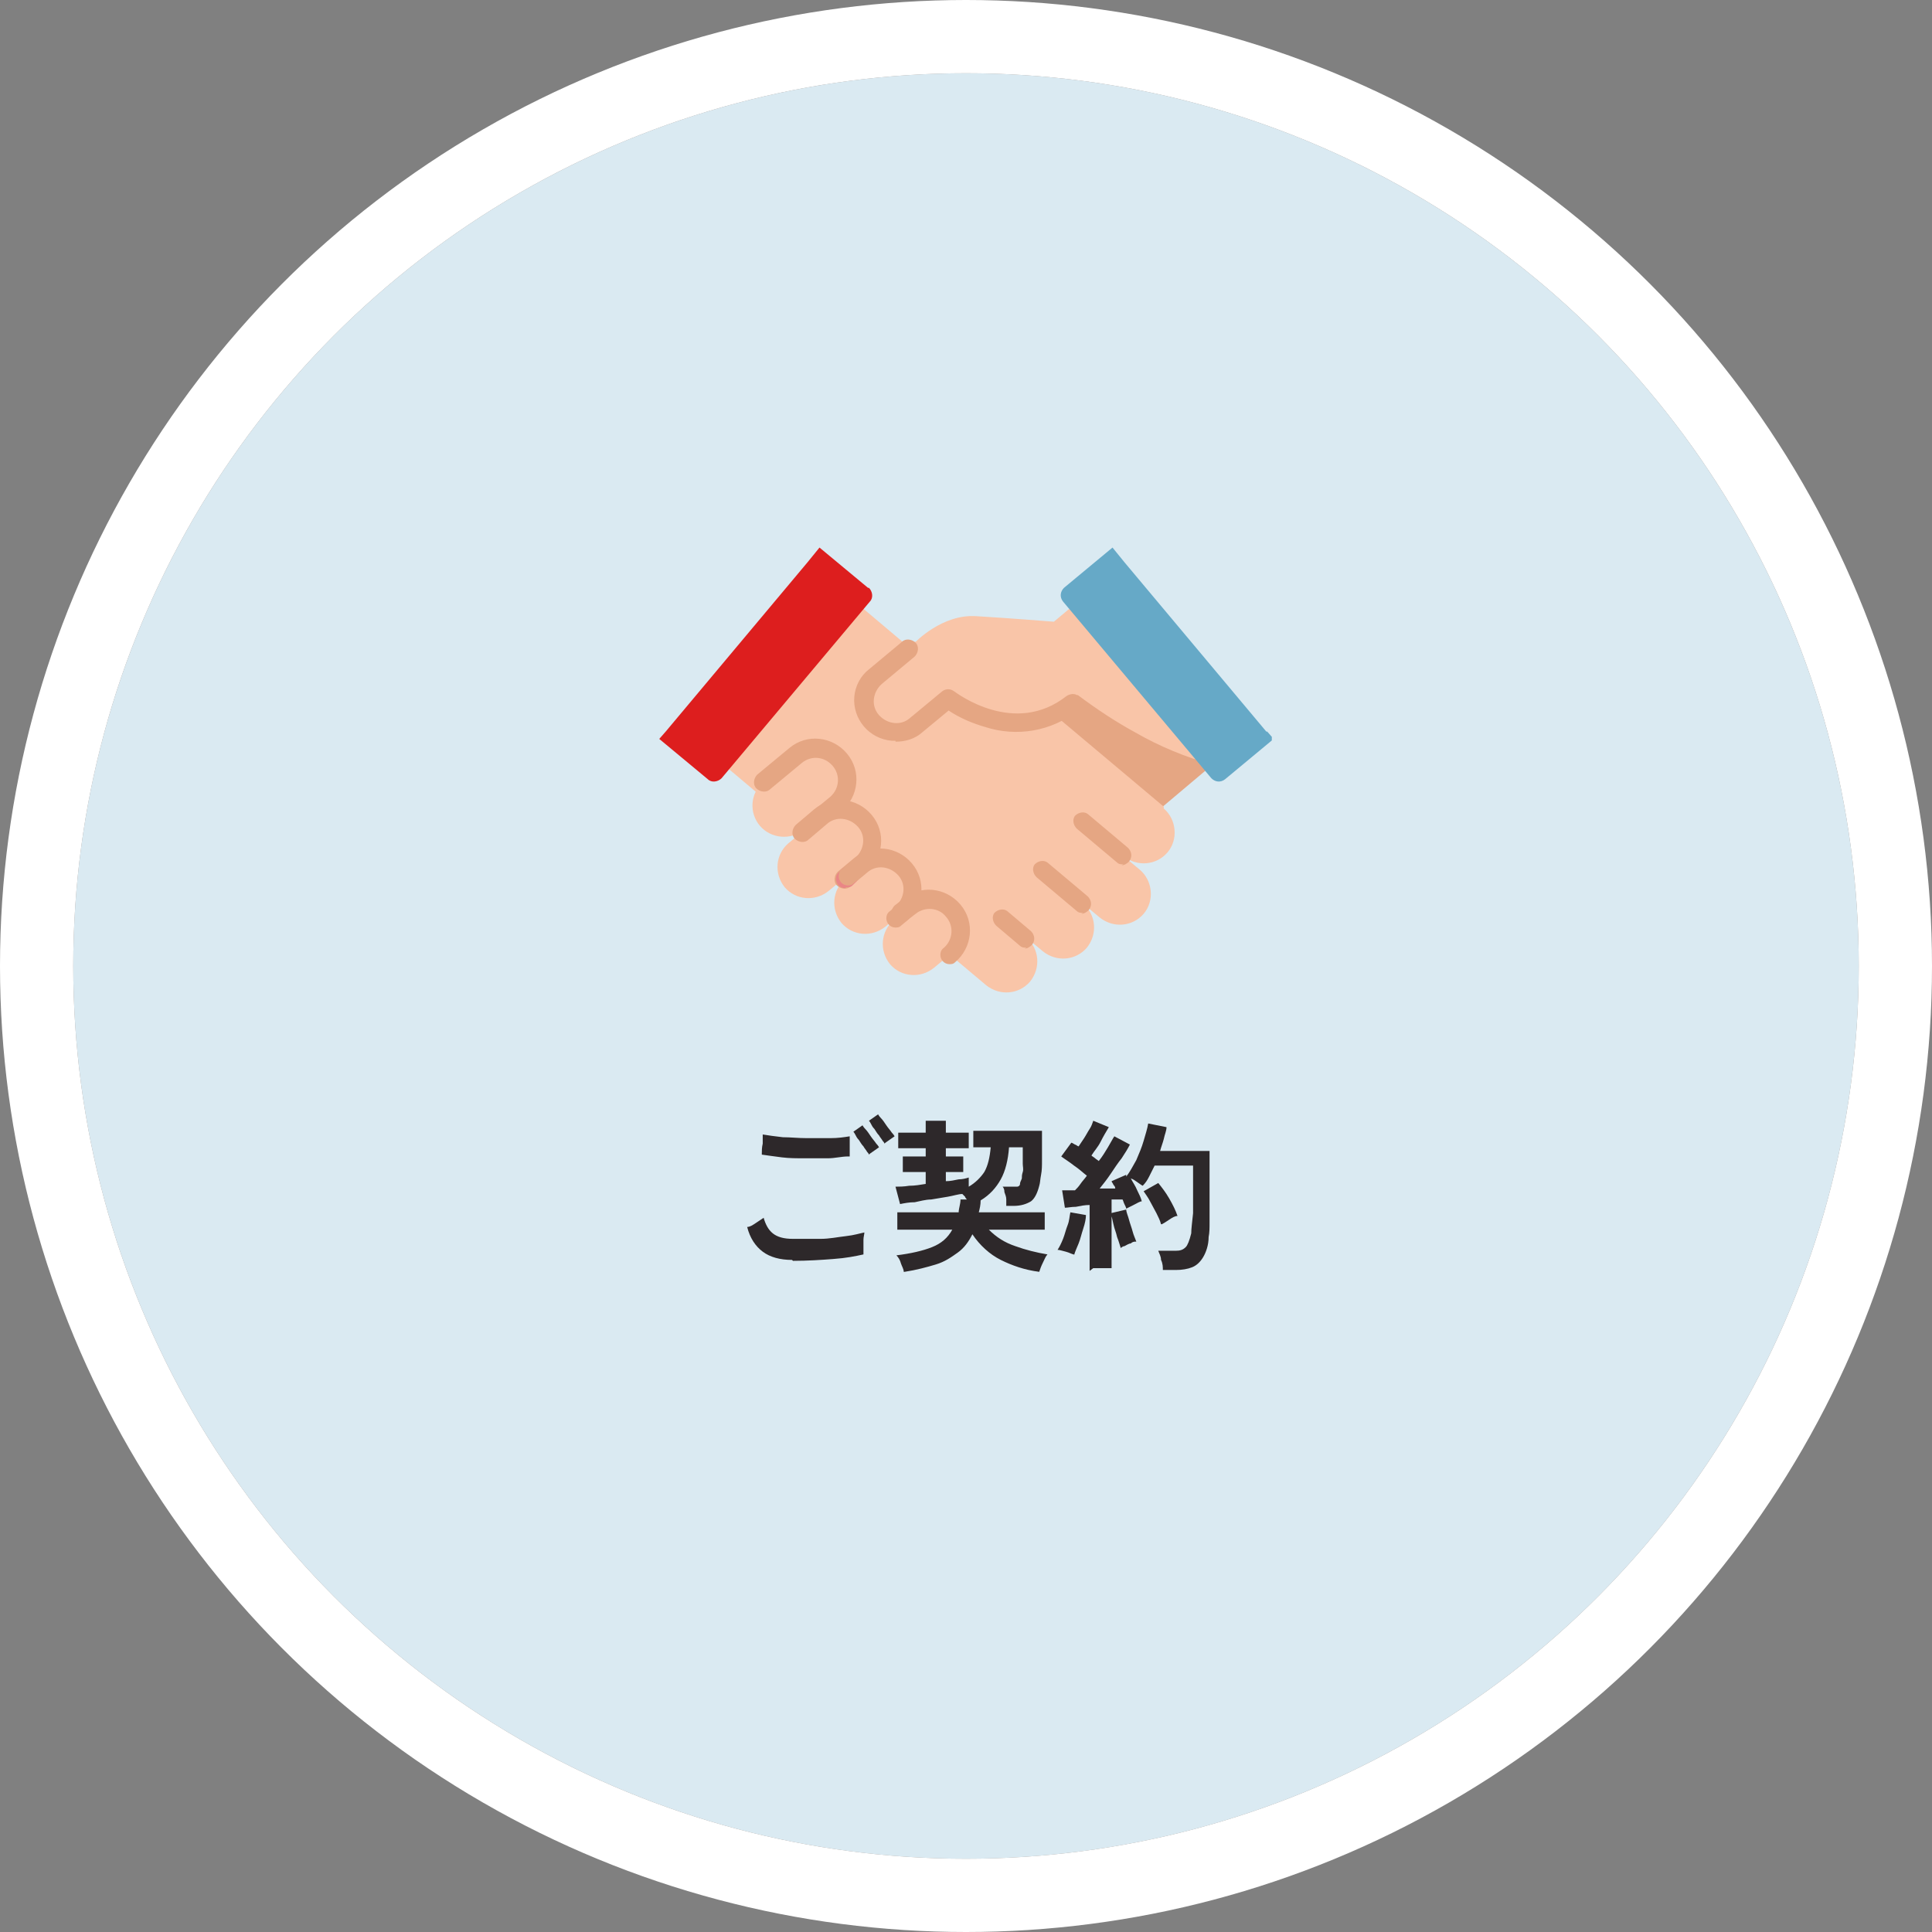 <?xml version="1.0" encoding="UTF-8"?>
<svg id="_レイヤー_1" data-name="レイヤー 1" xmlns="http://www.w3.org/2000/svg" version="1.1" xmlns:xlink="http://www.w3.org/1999/xlink" viewBox="0 0 211 211">
  <rect x="0" y="0" width="211" height="211" fill="#808080" stroke="none"/>
  <defs>
    <style>
      .cls-1 {
        fill: #daeaf2;
      }

      .cls-1, .cls-2, .cls-3, .cls-4, .cls-5, .cls-6, .cls-7, .cls-8 {
        stroke-width: 0px;
      }

      .cls-9 {
        stroke: #fff;
        stroke-width: 8px;
      }

      .cls-9, .cls-4 {
        fill: none;
      }

      .cls-10 {
        isolation: isolate;
      }

      .cls-2 {
        fill: #ea8686;
      }

      .cls-3 {
        fill: #f9c5a8;
      }

      .cls-5 {
        fill: #e5a683;
      }

      .cls-11 {
        clip-path: url(#clippath);
      }

      .cls-6 {
        fill: #66a9c7;
      }

      .cls-7 {
        fill: #dd1e1e;
      }

      .cls-8 {
        fill: #2d282a;
      }
    </style>
    <clipPath id="clippath">
      <rect class="cls-4" x="72" y="59.8" width="66.9" height="48.7"/>
    </clipPath>
  </defs>
  <g id="flow_04" data-name="flow 04">
    <g id="_楕円形_9" data-name="楕円形 9">
      <circle class="cls-1" cx="105.5" cy="105.5" r="97.5"/>
      <circle class="cls-9" cx="105.5" cy="105.5" r="101.5"/>
    </g>
    <g id="_ご契約" data-name="ご契約" class="cls-10">
      <g class="cls-10">
        <path class="cls-8" d="M86.5,137.6c-1.3,0-2.4-.3-3.2-.9-.8-.6-1.4-1.5-1.7-2.7.3,0,.6-.2.9-.4s.6-.4.9-.6c.2.7.5,1.3,1,1.7.5.4,1.2.6,2.2.6,1,0,2,0,3,0,1,0,1.9-.2,2.8-.3s1.5-.3,2-.4c0,.2-.1.5-.1.8,0,.3,0,.6,0,.9s0,.5,0,.7c-.9.2-1.9.4-3.3.5-1.3.1-2.8.2-4.4.2ZM92.6,126.3c-.7,0-1.4.2-2.2.2-.8,0-1.6,0-2.5,0-.9,0-1.7,0-2.5-.1s-1.5-.2-2.2-.3c0,0,0,0,0-.1,0-.3,0-.7.1-1.1,0-.4,0-.7,0-1,.6.1,1.3.2,2.2.3.8,0,1.7.1,2.6.1.9,0,1.7,0,2.6,0,.8,0,1.5-.1,2.1-.2,0,.2,0,.4,0,.7s0,.6,0,.8c0,.3,0,.5,0,.7ZM94.9,126.1s0-.1-.2-.3c-.1-.2-.3-.4-.4-.6-.2-.2-.3-.4-.5-.7-.2-.2-.3-.4-.4-.6-.1-.2-.2-.3-.2-.3l1-.7s.1.2.3.4c.2.2.4.5.6.8.2.3.4.5.6.8.2.2.3.4.3.4l-1,.7ZM96.6,124.9s0-.1-.2-.3c-.1-.2-.3-.4-.4-.6-.2-.2-.3-.4-.5-.7-.2-.2-.3-.4-.4-.6-.1-.2-.2-.3-.2-.3l1-.7s.1.2.3.4c.2.2.4.5.6.8.2.3.4.5.6.8.2.2.3.4.3.4l-1,.7Z"/>
        <path class="cls-8" d="M98.7,138.9c0-.3-.2-.6-.3-.9-.1-.4-.3-.7-.5-.9,1.6-.2,2.9-.5,3.9-.9s1.7-1,2.2-1.9h-6v-1.9h6.7c0-.4.2-.9.2-1.4h.7c0,0-.2-.2-.2-.3,0,0-.2-.2-.3-.3-.4,0-1,.2-1.6.3-.6.1-1.2.2-1.8.3-.6,0-1.3.2-1.8.3-.6,0-1.1.1-1.6.2l-.5-1.9c.4,0,.9,0,1.5-.1.6,0,1.2-.1,1.8-.2v-1.3h-2.5v-1.7h2.5v-.9h-3v-1.7h3v-1.3h2.2v1.3h2.5v1.7h-2.5v.9h1.9v1.7h-1.9v1c.5,0,.9-.1,1.4-.2.4,0,.8-.1,1.1-.2v1c.7-.4,1.3-1,1.7-1.6.4-.7.6-1.6.7-2.7h-1.9v-1.8h7.5c0,.4,0,1,0,1.5,0,.6,0,1.1,0,1.7s0,1.1-.1,1.6-.1.9-.2,1.2c-.2.8-.5,1.4-.9,1.7-.5.3-1.1.5-1.9.5h-.8c0-.2,0-.4,0-.7,0-.3-.1-.5-.2-.8,0-.3-.1-.5-.2-.6h.9c.3,0,.5,0,.7,0,.1,0,.3-.1.3-.3s.1-.3.2-.6c0-.2,0-.4.1-.7s0-.6,0-.9c0-.3,0-.7,0-1,0-.3,0-.6,0-.8h-1.5c-.1,1.4-.4,2.6-.9,3.5-.5.9-1.2,1.7-2.2,2.3h0c0,.5-.1.9-.2,1.3h7.2v1.9h-6.1c.8.8,1.7,1.4,2.9,1.8,1.1.4,2.3.7,3.5.9-.2.2-.3.5-.5.9-.2.4-.3.7-.4,1-1.6-.2-3-.7-4.2-1.3s-2.3-1.6-3.1-2.8c-.4.8-.9,1.5-1.6,2s-1.4,1-2.4,1.3-2.1.6-3.4.8Z"/>
        <path class="cls-8" d="M117.3,137c-.2,0-.5-.2-.9-.3-.4-.1-.7-.2-.9-.2.2-.3.4-.7.6-1.2.2-.5.3-1,.5-1.5s.2-1,.3-1.4l1.7.3c0,.4-.1.9-.3,1.5s-.3,1.1-.5,1.6c-.2.5-.4.9-.5,1.3ZM119,138.8v-7.2c-.5,0-1,.1-1.5.2-.5,0-.9.1-1.2.1l-.3-1.9c.2,0,.4,0,.6,0,.2,0,.5,0,.8,0,.2-.2.4-.4.6-.7.2-.3.5-.6.7-.9-.4-.3-.8-.7-1.4-1.1-.5-.4-1-.7-1.4-1l1.1-1.5c.1,0,.2.1.4.2.1,0,.3.2.4.2.2-.3.4-.6.6-.9.2-.3.4-.7.6-1s.3-.6.4-.9l1.7.7c-.3.5-.6,1-.9,1.6-.3.6-.7,1-1,1.5.1.1.3.2.4.3.1.1.3.2.4.3.4-.5.7-1,1-1.5.3-.5.5-.9.7-1.2l1.7.9c-.2.4-.5.9-.9,1.5-.4.5-.8,1.1-1.2,1.7s-.8,1.1-1.2,1.6c.3,0,.6,0,.9,0,.3,0,.6,0,.8,0,0-.2-.1-.3-.2-.4,0-.1-.2-.3-.2-.4l1.6-.7s0,0,0,.1c0,0,0,0,0,.1.4-.5.7-1.1,1.1-1.8.3-.7.6-1.4.8-2.1.2-.7.4-1.3.5-1.9l2,.4c0,.4-.2.8-.3,1.3-.1.4-.3.9-.4,1.3h5.4v3.1c0,1,0,1.9,0,2.7,0,.8,0,1.4,0,2,0,.6,0,1.1-.1,1.6,0,.9-.3,1.7-.6,2.2-.3.5-.7.9-1.2,1.1s-1.1.3-1.8.3h-1.4c0-.3,0-.7-.2-1.1,0-.4-.2-.7-.3-1h1.9c.5,0,.8-.1,1.1-.4.2-.2.4-.7.6-1.5,0-.5.1-1.2.2-2.2,0-.9,0-2.2,0-3.9v-1.3h-4.2c-.2.4-.4.8-.6,1.2-.2.4-.4.7-.7,1-.2-.1-.3-.2-.6-.4s-.4-.3-.7-.4c.2.4.5.8.7,1.3.2.4.4.8.5,1.2-.2,0-.5.2-.9.4s-.6.3-.8.4c0-.1-.1-.3-.2-.5s-.1-.3-.2-.5c-.2,0-.4,0-.6,0-.2,0-.4,0-.6,0v7.5h-2ZM122.4,136.3c-.1-.3-.2-.7-.4-1.2-.1-.5-.3-.9-.4-1.4-.1-.5-.2-.9-.3-1.2l1.7-.4c0,.3.2.7.3,1.1.1.4.3.9.4,1.3s.3.8.4,1.1c-.2,0-.4,0-.6.2-.2,0-.5.2-.7.3-.2,0-.4.2-.5.3ZM126.8,133.7c-.1-.4-.3-.8-.5-1.2s-.5-.9-.7-1.3-.5-.8-.7-1.1l1.6-.9c.4.5.8,1,1.2,1.7.4.7.7,1.3.9,1.9-.3,0-.6.2-.9.4-.3.2-.6.4-.8.5Z"/>
      </g>
    </g>
    <g id="_グループ_1369" data-name="グループ 1369">
      <g class="cls-11">
        <g id="_グループ_1368" data-name="グループ 1368">
          <path id="_パス_7901" data-name="パス 7901" class="cls-5" d="M112.3,70.3s-5.6-1.3-13.4,5.3l-10.6,8.9,13.2,15.8,5.4-.4,6.9-.8,13.3-11.1,7-5.9-14.7-17.5-7,5.9Z"/>
          <path id="_パス_7902" data-name="パス 7902" class="cls-3" d="M127.1,88.1l-4.4-3.7-7.5-6.3-3.1-2.6c-7.8-6.6-13.4-5.3-13.4-5.3l-7-5.9-14.7,17.5,7,5.9,19.3,16.2,4.4,3.7c1.5,1.2,3.6,1,4.8-.4,1.2-1.5,1-3.6-.4-4.8l1.8,1.5c1.5,1.2,3.6,1,4.8-.4,1.2-1.5,1-3.6-.4-4.8h0l1.8,1.5c1.5,1.2,3.6,1,4.8-.4s1-3.6-.4-4.8h0l-1.8-1.5c1.5,1.2,3.6,1,4.8-.4s1-3.6-.4-4.8"/>
          <path id="_パス_7903" data-name="パス 7903" class="cls-5" d="M122.7,94.4c-.2,0-.5,0-.7-.2l-4.4-3.7c-.4-.4-.5-1-.2-1.4.4-.4,1-.5,1.4-.2,0,0,0,0,0,0l4.4,3.7c.4.4.5,1,.1,1.5-.2.2-.5.4-.8.4"/>
          <path id="_パス_7904" data-name="パス 7904" class="cls-5" d="M118.3,99.7c-.2,0-.5,0-.7-.2l-4.4-3.7c-.4-.4-.5-1-.2-1.4.4-.4,1-.5,1.4-.2,0,0,0,0,0,0l4.4,3.7c.4.4.5,1,.1,1.5-.2.2-.5.4-.8.4"/>
          <path id="_パス_7905" data-name="パス 7905" class="cls-5" d="M112.1,103.5c-.2,0-.5,0-.7-.2l-2.6-2.2c-.4-.4-.5-1-.2-1.4.4-.4,1-.5,1.4-.2,0,0,0,0,0,0l2.6,2.2c.4.4.5,1,.1,1.5-.2.2-.5.4-.8.4"/>
          <path id="_パス_7906" data-name="パス 7906" class="cls-7" d="M94.8,64.2l-5.3-4.4-1.3,1.6-15.5,18.5-.7.8,5.3,4.4c.4.4,1.1.3,1.5-.1l16.2-19.3c.4-.4.3-1.1-.1-1.5"/>
          <path id="_パス_7907" data-name="パス 7907" class="cls-3" d="M98.9,94.9h0c1.2,1.5,1,3.6-.4,4.8h0s-1.8,1.5-1.8,1.5c-1.5,1.2-3.6,1-4.8-.4-1.2-1.5-1-3.6.4-4.8h0l1.8-1.5c1.5-1.2,3.6-1,4.8.4"/>
          <path id="_パス_7908" data-name="パス 7908" class="cls-3" d="M94.4,89.6h0c1.2,1.5,1,3.6-.4,4.8h0s-3.5,2.9-3.5,2.9c-1.5,1.2-3.6,1-4.8-.4-1.2-1.5-1-3.6.4-4.8l3.5-2.9c1.5-1.2,3.6-1,4.8.4"/>
          <path id="_パス_7909" data-name="パス 7909" class="cls-3" d="M86.9,82.5l-3.5,2.9c-1.5,1.2-1.6,3.4-.4,4.8s3.4,1.6,4.8.4l3.5-2.9c1.5-1.2,1.6-3.4.4-4.8s-3.4-1.6-4.8-.4"/>
          <path id="_パス_7910" data-name="パス 7910" class="cls-3" d="M104.2,99.4h0c1.2,1.5,1,3.6-.4,4.8l-1.8,1.5c-1.5,1.2-3.6,1-4.8-.4-1.2-1.5-1-3.6.4-4.8h0l1.8-1.5c1.5-1.2,3.6-1,4.8.4,0,0,0,0,0,0"/>
          <path id="_パス_7911" data-name="パス 7911" class="cls-5" d="M97.8,101.3c-.6,0-1-.5-1-1,0-.3.1-.6.4-.8l.6-.5c1-.9,1.2-2.4.3-3.4-.9-1-2.4-1.2-3.4-.3h0l-1.8,1.5c-.4.4-1.1.3-1.5-.1s-.3-1.1.1-1.5l1.8-1.5c1.9-1.6,4.7-1.3,6.3.6,1.6,1.9,1.3,4.7-.6,6.3h0l-.6.5c-.2.2-.4.2-.7.2"/>
          <path id="_パス_7912" data-name="パス 7912" class="cls-2" d="M92.3,97c-.6,0-1-.5-1-1,0-.3.1-.6.4-.8l.3-.3c.4-.4,1.1-.3,1.5.1.4.4.3,1.1-.1,1.4l-.3.3c-.2.2-.4.2-.7.2"/>
          <path id="_パス_7913" data-name="パス 7913" class="cls-5" d="M92.6,96.7c-.6,0-1-.5-1-1,0-.3.1-.6.4-.8l1.4-1.2c1-.9,1.2-2.4.3-3.4-.9-1-2.4-1.2-3.4-.3l-2,1.7c-.4.4-1.1.3-1.5-.1-.4-.4-.3-1.1.1-1.5l2-1.7c1.9-1.6,4.7-1.3,6.3.6s1.3,4.7-.6,6.3l-1.4,1.2c-.2.2-.4.2-.7.2"/>
          <path id="_パス_7914" data-name="パス 7914" class="cls-5" d="M87.8,91.7c-.6,0-1-.5-1-1,0-.3.1-.6.4-.8l3.5-2.9c1-.9,1.1-2.4.2-3.4-.9-1-2.3-1.1-3.3-.3l-3.5,2.9c-.4.4-1.1.3-1.5-.1-.4-.4-.3-1.1.1-1.5h0l3.5-2.9c1.9-1.6,4.7-1.3,6.3.6,1.6,1.9,1.3,4.7-.6,6.3h0l-3.5,2.9c-.2.2-.4.2-.7.2"/>
          <path id="_パス_7915" data-name="パス 7915" class="cls-5" d="M103.7,105.3c-.6,0-1-.5-1-1,0-.3.1-.6.4-.8,1-.9,1.1-2.4.2-3.4-.8-1-2.3-1.1-3.3-.3l-.9.7c-.4.4-1.1.3-1.5-.1s-.3-1.1.1-1.5l.9-.7c1.9-1.6,4.7-1.3,6.3.6,1.6,1.9,1.3,4.7-.6,6.3-.2.2-.4.2-.7.2"/>
          <path id="_パス_7916" data-name="パス 7916" class="cls-3" d="M132.4,83.6l-12.6-18.9-2.2,1.1-2.5,2.1s-5-.4-8.4-.6c-3.8-.3-6.8,2.9-6.8,2.9l-4.3,3.6c-1.5,1.2-1.6,3.4-.4,4.8,1.2,1.5,3.4,1.6,4.8.4l3.5-2.9s4.9,3.8,10.2,2.3l4-2.5c2,1.5,4.1,2.9,6.3,4.1,2.6,1.5,5.5,2.7,8.4,3.5"/>
          <path id="_パス_7917" data-name="パス 7917" class="cls-5" d="M97.8,80.9c-.1,0-.3,0-.4,0-2.5-.2-4.3-2.4-4.1-4.8.1-1.2.7-2.3,1.6-3l3.6-3c.4-.4,1.1-.3,1.5.1s.3,1.1-.1,1.5l-3.6,3c-1,.9-1.2,2.4-.3,3.4.9,1,2.4,1.2,3.4.3l3.5-2.9c.4-.3.9-.3,1.3,0,.3.2,6.6,5,12.3.5.5-.3,1.1-.3,1.4.2.3.4.3,1.1-.2,1.4-2.9,2.3-6.7,2.9-10.1,1.8-1.4-.4-2.8-1-4-1.8l-2.9,2.4c-.8.7-1.8,1-2.9,1"/>
          <path id="_パス_7918" data-name="パス 7918" class="cls-6" d="M138.3,79.9h0l-15.5-18.5-1.3-1.6-5.3,4.4c-.4.4-.5,1-.1,1.5l16.2,19.3c.4.4,1,.5,1.5.1l5.3-4.4-.7-.8Z"/>
        </g>
      </g>
    </g>
  </g>
</svg>